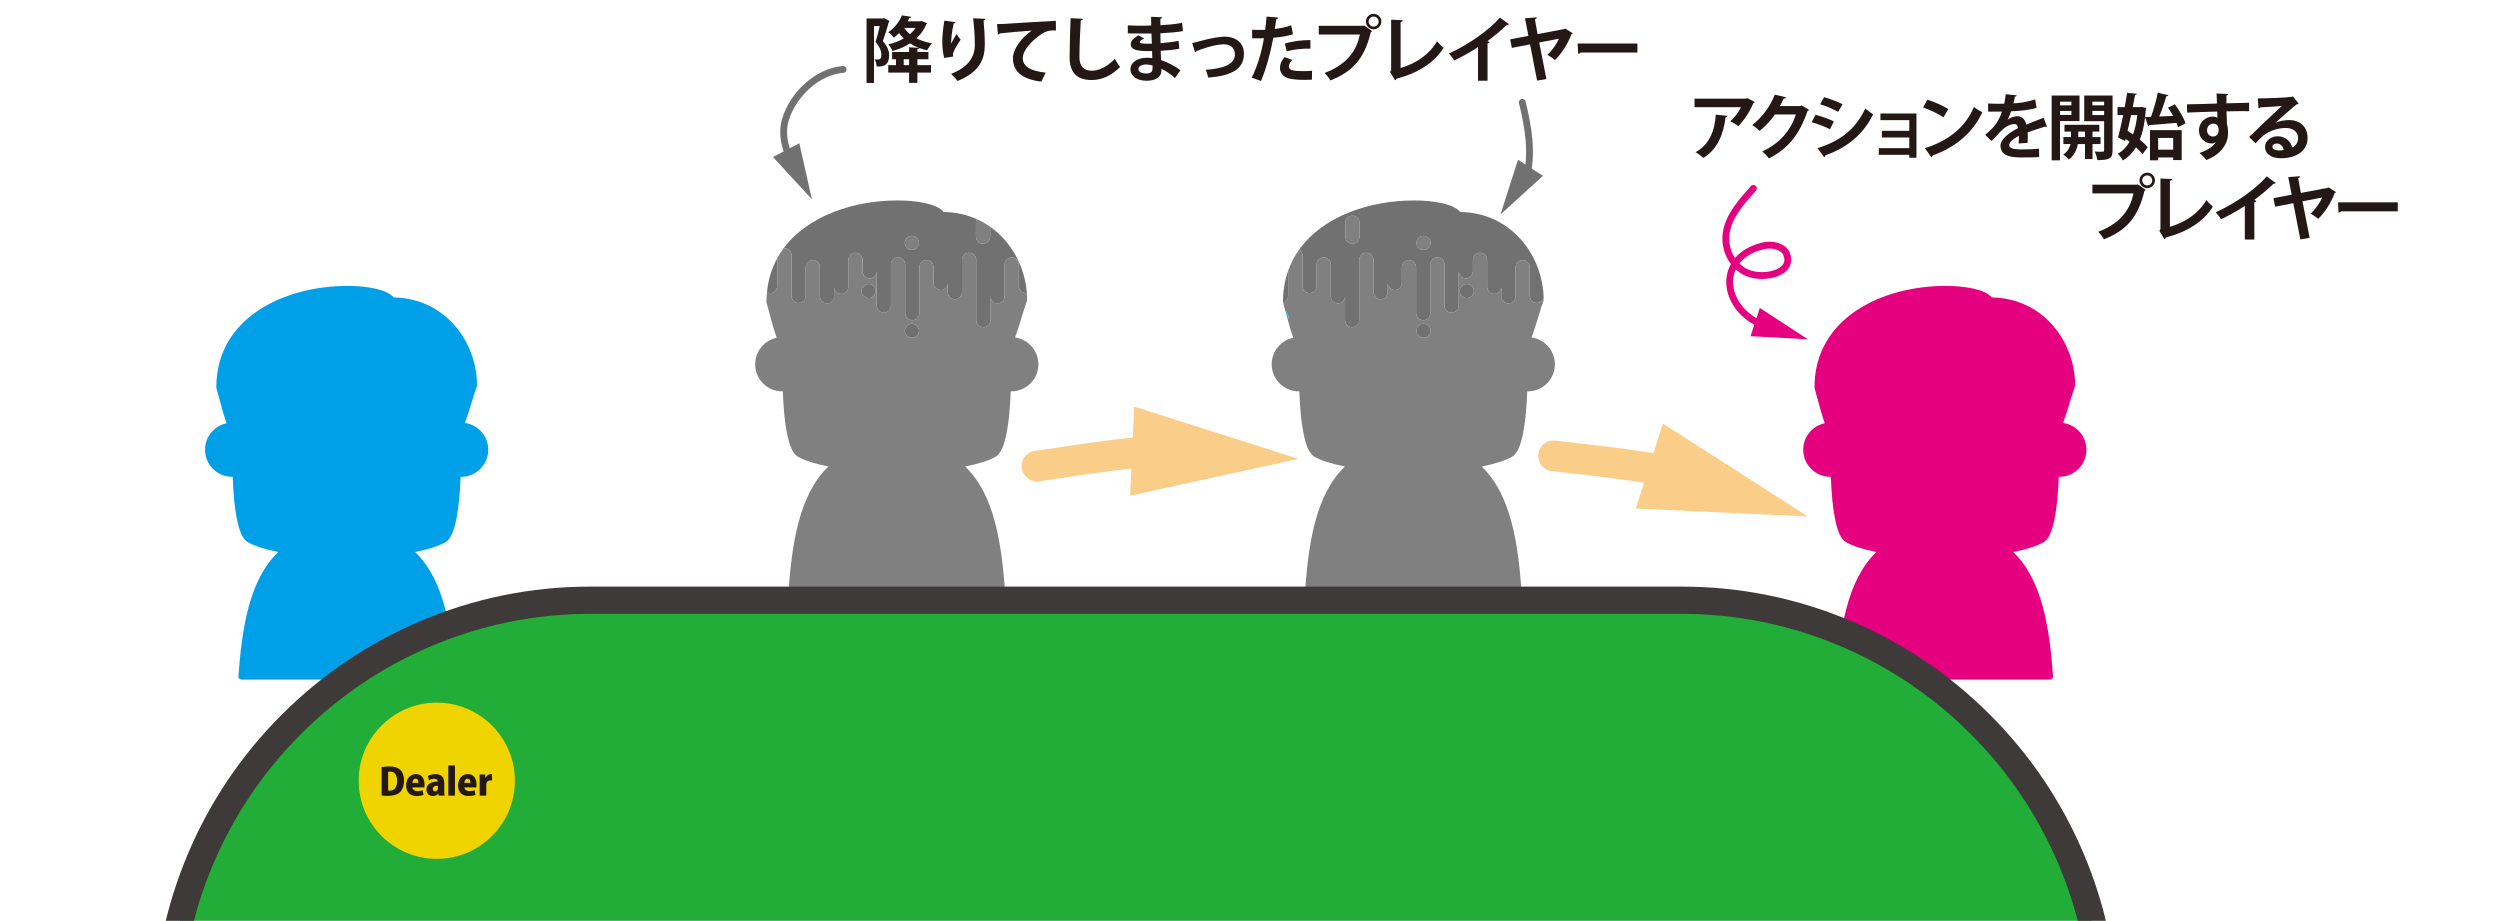<?xml version="1.0" encoding="UTF-8"?>
<svg xmlns="http://www.w3.org/2000/svg" width="733.043" height="270" version="1.1" xmlns:xlink="http://www.w3.org/1999/xlink" viewBox="0 0 733.043 270">
  <defs>
    <style>
      .cls-1 {
        fill: #37acd8;
      }

      .cls-2 {
        fill: gray;
      }

      .cls-3, .cls-4, .cls-5, .cls-6 {
        fill: none;
      }

      .cls-4 {
        stroke: #facd89;
        stroke-width: 9px;
      }

      .cls-4, .cls-5, .cls-6 {
        stroke-linecap: round;
        stroke-miterlimit: 10;
      }

      .cls-7 {
        fill: #e0ca82;
      }

      .cls-8 {
        fill: #727171;
      }

      .cls-9 {
        fill: #231815;
      }

      .cls-10 {
        fill: #3e3a39;
      }

      .cls-11 {
        fill: #00a0e9;
      }

      .cls-12 {
        fill: #e4007f;
      }

      .cls-13 {
        fill: #22ac38;
      }

      .cls-5 {
        stroke: #727171;
      }

      .cls-5, .cls-6 {
        stroke-width: 2px;
      }

      .cls-14 {
        fill: #9fa0a0;
      }

      .cls-6 {
        stroke: #e4007f;
      }

      .cls-15 {
        fill: #facd89;
      }

      .cls-16 {
        fill: #f0d400;
      }

      .cls-17 {
        clip-path: url(#clippath);
      }
    </style>
    <symbol id="_ボタン" data-name="ボタン" viewBox="0 0 200 200">
      <g>
        <circle class="cls-16" cx="100" cy="100" r="100"/>
        <g>
          <path class="cls-9" d="M29.34,82.479c2.544-.432,6.049-.769,9.745-.769,6.145,0,10.177,1.2,13.297,3.648,3.601,2.929,5.665,7.633,5.665,14.449,0,7.921-2.736,12.769-5.809,15.41-3.312,2.832-8.352,4.176-14.785,4.176-3.6,0-6.336-.288-8.113-.528v-36.387ZM37.741,112.577c.528.096,1.344.096,2.016.096,5.52.048,9.457-3.648,9.457-12.816,0-7.729-3.553-11.569-8.881-11.569-1.2,0-2.016.096-2.592.24v24.05Z"/>
          <path class="cls-9" d="M82.967,118.05c-2.497,1.008-5.713,1.488-8.929,1.488-8.497,0-13.297-5.089-13.297-13.537,0-7.729,4.512-14.498,12.577-14.498,6.433,0,10.993,4.32,10.993,13.489,0,1.296-.048,2.641-.24,3.553h-15.266c.192,3.216,3.072,4.704,6.577,4.704,2.448,0,4.561-.432,6.48-1.056l1.105,5.856ZM76.582,102.736c0-2.4-.768-5.425-3.696-5.425-2.88,0-3.984,3.169-4.128,5.425h7.825Z"/>
          <path class="cls-9" d="M109.597,112.673c0,2.4.096,4.753.432,6.385h-7.584l-.48-2.592h-.144c-1.632,2.16-4.176,3.12-6.96,3.12-4.896,0-8.113-3.744-8.113-8.305,0-7.153,6.384-10.226,14.353-10.273,0-2.063-.912-3.552-4.32-3.552-2.544,0-4.944.768-6.672,1.824l-1.536-5.473c1.728-.96,5.232-2.305,9.889-2.305,8.929,0,11.137,5.665,11.137,11.665v9.505ZM101.388,106.288c-3.504,0-6.48,1.009-6.48,4.129,0,2.208,1.344,3.168,2.832,3.168,1.729,0,3.648-1.248,3.648-3.792v-3.505Z"/>
          <path class="cls-9" d="M123.252,119.058h-8.449v-38.644h8.449v38.644Z"/>
          <path class="cls-9" d="M149.503,118.05c-2.497,1.008-5.713,1.488-8.929,1.488-8.497,0-13.297-5.089-13.297-13.537,0-7.729,4.512-14.498,12.576-14.498,6.434,0,10.993,4.32,10.993,13.489,0,1.296-.048,2.641-.239,3.553h-15.266c.191,3.216,3.072,4.704,6.576,4.704,2.448,0,4.561-.432,6.48-1.056l1.105,5.856ZM143.118,102.736c0-2.4-.769-5.425-3.696-5.425-2.881,0-3.984,3.169-4.129,5.425h7.825Z"/>
          <path class="cls-9" d="M170.66,99.76c-.576-.144-1.2-.191-2.065-.191-2.16,0-4.176,1.008-4.896,3.408-.24.624-.336,1.584-.336,2.544v13.537h-8.448v-18.29c0-3.552-.097-6.288-.192-8.736h7.249l.336,4.513h.192c1.344-3.553,4.176-5.041,6.385-5.041.815,0,1.248.048,1.775.145v8.112Z"/>
        </g>
      </g>
    </symbol>
    <clipPath id="clippath">
      <rect class="cls-3" x="33.55" y="166.911" width="598.507" height="133.089"/>
    </clipPath>
  </defs>
  <!-- Generator: Adobe Illustrator 28.6.0, SVG Export Plug-In . SVG Version: 1.2.0 Build 709)  -->
  <g>
    <g id="_x2192_">
      <g>
        <path class="cls-4" d="M304.08,136.667c9.631-1.402,20.428-3.151,29.842-3.995,2.064-.185,4.423-.279,6.976-.302"/>
        <polygon class="cls-15" points="331.373 145.35 380.71 134.547 332.583 119.231 331.373 145.35"/>
      </g>
      <g>
        <path class="cls-4" d="M455.529,133.664c9.666,1.139,20.548,2.242,29.86,3.864,2.042.355,4.344.876,6.817,1.514"/>
        <polygon class="cls-15" points="479.646 149.115 530.097 151.449 487.574 124.199 479.646 149.115"/>
      </g>
    </g>
    <g id="_プレイヤー" data-name="プレイヤー">
      <path class="cls-11" d="M136.325,124.015c.801-2.184,1.437-4.285,2.007-6.162.504-1.67.978-3.248,1.468-4.526.04-.104.061-.217.061-.331,0-12.545-9.136-25.518-24.45-25.787-2.074-2.478-8.227-3.377-13.507-3.377-18.532,0-38.474,9.308-38.474,29.742,0,.089.011.177.039.267.27.916.538,1.928.825,3.007.584,2.196,1.245,4.677,2.143,7.252-3.6.755-6.314,3.955-6.314,7.775,0,4.379,3.565,7.94,7.944,7.94.056,0,.11-.005.163-.007.347,9.349,1.509,17.474,4.378,19.135,2.006,1.157,5.112,2.142,8.985,2.911-8.64,8.288-10.656,22.651-11.682,36.416-.02.259.07.516.248.709.178.189.427.301.688.301h61.595c.263,0,.511-.112.69-.301.178-.193.268-.45.25-.709-1.026-13.765-3.044-28.128-11.683-36.416,3.871-.769,6.978-1.753,8.983-2.911,2.874-1.665,4.024-9.915,4.375-19.135.055.002.108.007.162.007,4.381,0,7.946-3.561,7.946-7.94,0-4.004-2.982-7.317-6.841-7.861Z"/>
      <path class="cls-12" d="M604.933,124.015c.801-2.184,1.438-4.285,2.007-6.162.504-1.67.978-3.248,1.468-4.526.039-.104.061-.217.061-.331,0-12.545-9.135-25.518-24.449-25.787-2.074-2.478-8.229-3.377-13.508-3.377-18.531,0-38.473,9.308-38.473,29.742,0,.089.01.177.038.267.271.916.538,1.928.825,3.007.584,2.196,1.246,4.677,2.143,7.252-3.601.755-6.315,3.955-6.315,7.775,0,4.379,3.565,7.94,7.944,7.94.057,0,.11-.005.163-.007.348,9.349,1.51,17.474,4.379,19.135,2.006,1.157,5.111,2.142,8.984,2.911-8.641,8.288-10.656,22.651-11.682,36.416-.02.259.07.516.248.709.178.189.427.301.688.301h61.596c.263,0,.51-.112.69-.301.177-.193.269-.45.249-.709-1.025-13.765-3.043-28.128-11.682-36.416,3.87-.769,6.978-1.753,8.983-2.911,2.874-1.665,4.024-9.915,4.374-19.135.055.002.108.007.162.007,4.381,0,7.945-3.561,7.945-7.94,0-4.004-2.983-7.317-6.84-7.861Z"/>
      <path class="cls-3" d="M228.526,73.376c-.378.376-.61.897-.61,1.472v.842c.558-1.014,1.178-1.983,1.861-2.902-.485.052-.924.26-1.251.588Z"/>
      <path class="cls-3" d="M290.332,65.322c0-1.151-.931-2.083-2.082-2.083-.769,0-1.433.421-1.794,1.041,1.38.621,2.675,1.36,3.876,2.206v-1.164Z"/>
      <path class="cls-3" d="M379.803,72.765c-1.15,0-2.082.932-2.082,2.082v4.506c.805-2.27,1.91-4.342,3.26-6.222-.336-.23-.741-.366-1.178-.366Z"/>
      <path class="cls-2" d="M267.387,69.164c-1.14,0-2.067.918-2.081,2.055.014,1.138.941,2.056,2.081,2.056s2.069-.918,2.083-2.056c-.014-1.137-.941-2.055-2.083-2.055Z"/>
      <path class="cls-2" d="M286.166,69.397c0,1.175.975,2.124,2.16,2.081,1.128-.041,2.006-1.002,2.006-2.131v-2.861c-1.201-.846-2.496-1.585-3.876-2.206-.179.308-.289.661-.289,1.042v4.075Z"/>
      <path class="cls-2" d="M298.736,83.866l-.002-6.304c0-1.15-.932-2.083-2.083-2.083-.576,0-1.096.233-1.473.61-.377.377-.611.897-.611,1.473v9.328c0,1.15-.932,2.084-2.082,2.084s-2.083-.933-2.083-2.084v6.969c0,1.151-.933,2.083-2.084,2.083s-2.084-.932-2.084-2.083v-17.663c0-1.15-.931-2.082-2.082-2.082-.575,0-1.095.233-1.473.609-.377.377-.61.898-.61,1.473v9.465c0,1.151-.933,2.083-2.083,2.083s-2.084-.932-2.084-2.083v-2.704c0,1.15-.931,2.083-2.082,2.083s-2.083-.933-2.083-2.083v-4.61c0-1.15-.933-2.082-2.084-2.082-.576,0-1.096.233-1.473.609-.377.377-.611.898-.611,1.473v13.469c0,1.151-.932,2.083-2.082,2.083s-2.084-.932-2.084-2.083v-14.255c0-1.151-.932-2.083-2.083-2.083-.575,0-1.095.233-1.472.61-.376.375-.609.895-.61,1.469v12.049c0,1.151-.933,2.083-2.083,2.083s-2.083-.932-2.083-2.083v-10.062c0,1.15-.932,2.083-2.084,2.083s-2.082-.933-2.082-2.083v-3.347c0-1.15-.933-2.083-2.084-2.083-.575,0-1.096.234-1.473.61-.377.377-.61.898-.61,1.473v7.904c0,1.151-.933,2.083-2.083,2.083s-2.083-.932-2.083-2.083v2.79c0,1.151-.933,2.083-2.083,2.083s-2.084-.932-2.084-2.083v-8.542c0-1.15-.932-2.083-2.083-2.083-.576,0-1.096.234-1.473.61-.376.377-.609.898-.609,1.473v8.404c0,1.15-.934,2.083-2.084,2.083s-2.082-.933-2.082-2.083v-11.905c0-1.15-.932-2.082-2.085-2.082-.076,0-.147.014-.221.022-.683.919-1.303,1.888-1.861,2.902v8.177c0,1.15-.933,2.082-2.083,2.082-.341,0-.658-.09-.942-.235-.086.912-.144,1.839-.144,2.8,0,.089.011.177.039.267.271.916.538,1.928.825,3.007.584,2.196,1.245,4.677,2.143,7.252-3.6.755-6.314,3.955-6.314,7.776,0,4.379,3.564,7.94,7.944,7.94.056,0,.11-.005.164-.008.347,9.349,1.509,17.475,4.378,19.135,2.006,1.157,5.112,2.142,8.985,2.911-8.64,8.288-10.656,22.651-11.683,36.416-.02.258.071.516.249.709.178.189.427.301.688.301h61.595c.263,0,.51-.112.69-.301.178-.193.268-.451.25-.709-1.026-13.765-3.044-28.128-11.682-36.416,3.871-.768,6.977-1.753,8.983-2.911,2.875-1.665,4.024-9.915,4.375-19.135.055.003.108.008.162.008,4.381,0,7.946-3.561,7.946-7.94,0-4.004-2.982-7.317-6.84-7.861.801-2.184,1.438-4.285,2.007-6.162.503-1.67.978-3.249,1.468-4.526.04-.104.06-.217.06-.331,0-.671-.031-1.343-.083-2.014-.091.012-.18.028-.274.028-1.151,0-2.084-.932-2.084-2.083ZM254.7,87.408c-1.14,0-2.067-.918-2.081-2.056.014-1.138.941-2.056,2.081-2.056s2.069.918,2.083,2.056c-.014,1.138-.941,2.056-2.083,2.056ZM267.387,99.047c-1.14,0-2.067-.918-2.081-2.055.014-1.138.941-2.056,2.081-2.056s2.069.918,2.083,2.056c-.014,1.138-.941,2.055-2.083,2.055Z"/>
      <path class="cls-2" d="M450.625,88.836c-1.15,0-2.083-.933-2.083-2.083v-8.404c0-.575-.233-1.096-.609-1.473-.377-.376-.898-.61-1.473-.61-1.151,0-2.084.933-2.084,2.083v8.542c0,1.151-.932,2.083-2.083,2.083s-2.083-.932-2.083-2.083v-2.79c0,1.151-.932,2.083-2.083,2.083s-2.083-.932-2.083-2.083v-7.904c0-.575-.233-1.096-.61-1.473-.377-.376-.898-.61-1.474-.61-1.149,0-2.083.932-2.083,2.083v3.347c0,1.15-.931,2.083-2.082,2.083s-2.084-.933-2.084-2.083v10.062c0,1.151-.932,2.083-2.083,2.083s-2.084-.932-2.084-2.083v-12.049c0-.574-.233-1.093-.609-1.469-.377-.377-.897-.61-1.472-.61-1.152,0-2.084.932-2.084,2.083v14.255c0,1.151-.933,2.083-2.083,2.083s-2.082-.932-2.082-2.083v-13.469c0-.575-.234-1.096-.612-1.473-.376-.377-.896-.609-1.472-.609-1.15,0-2.084.933-2.084,2.082v4.61c0,1.15-.932,2.083-2.084,2.083s-2.081-.933-2.081-2.083v2.704c0,1.151-.933,2.083-2.084,2.083s-2.084-.932-2.084-2.083v-9.465c0-.575-.232-1.096-.609-1.473-.378-.377-.898-.609-1.473-.609-1.151,0-2.084.932-2.084,2.082v17.663c0,1.151-.932,2.083-2.082,2.083s-2.084-.932-2.084-2.083v-6.969c0,1.15-.933,2.084-2.083,2.084s-2.082-.933-2.082-2.084v-9.328c0-.576-.234-1.096-.612-1.473-.376-.377-.896-.61-1.472-.61-1.15,0-2.083.933-2.083,2.083l-.002,6.304c0,1.15-.933,2.083-2.084,2.083s-2.083-.932-2.083-2.083v-9.018c0-.575-.233-1.096-.61-1.473-.09-.09-.19-.171-.296-.243-1.351,1.881-2.455,3.952-3.26,6.222v7.398c0,.944-.632,1.732-1.493,1.987.003.014.001.027.006.041.218.734.435,1.543.66,2.385.533.371.885.983.894,1.68-.004.312-.082.604-.209.869.46,1.681.98,3.476,1.623,5.325-3.601.755-6.314,3.955-6.314,7.776,0,4.379,3.564,7.94,7.943,7.94.057,0,.111-.005.164-.008.348,9.349,1.509,17.475,4.379,19.135,2.006,1.157,5.111,2.142,8.984,2.911-8.641,8.288-10.656,22.651-11.683,36.416-.019.258.071.516.249.709.178.189.427.301.688.301h61.596c.262,0,.51-.112.69-.301.177-.193.269-.451.249-.709-1.025-13.765-3.044-28.128-11.682-36.416,3.87-.768,6.978-1.753,8.983-2.911,2.874-1.665,4.023-9.915,4.374-19.135.055.003.108.008.162.008,4.381,0,7.945-3.561,7.945-7.94,0-4.004-2.982-7.317-6.84-7.861.801-2.184,1.438-4.285,2.007-6.162.503-1.67.978-3.249,1.468-4.526.039-.104.061-.217.061-.331,0-.198-.009-.397-.013-.595-.255.862-1.043,1.496-1.988,1.496ZM417.402,99.047c-1.142,0-2.068-.918-2.082-2.055.014-1.138.94-2.056,2.082-2.056s2.068.918,2.082,2.056c-.014,1.138-.941,2.055-2.082,2.055ZM430.088,87.408c-1.142,0-2.067-.918-2.081-2.056.013-1.138.939-2.056,2.081-2.056s2.069.918,2.083,2.056c-.014,1.138-.942,2.056-2.083,2.056Z"/>
      <path class="cls-2" d="M396.54,63.239c-1.15,0-2.082.933-2.082,2.083v4.025c0,1.129.877,2.09,2.006,2.131,1.185.042,2.159-.906,2.159-2.081v-4.075c0-1.151-.933-2.083-2.083-2.083Z"/>
      <path class="cls-2" d="M417.402,69.164c-1.142,0-2.068.918-2.082,2.055.014,1.138.94,2.056,2.082,2.056s2.068-.918,2.082-2.056c-.014-1.137-.941-2.055-2.082-2.055Z"/>
      <path class="cls-1" d="M376.894,91.166c.056.209.109.407.166.621.165.62.339,1.267.519,1.927.127-.265.205-.557.209-.869-.009-.697-.362-1.308-.894-1.68Z"/>
      <path class="cls-8" d="M417.402,94.936c-1.142,0-2.068.918-2.082,2.056.014,1.138.94,2.055,2.082,2.055s2.068-.918,2.082-2.055c-.014-1.138-.941-2.056-2.082-2.056Z"/>
      <path class="cls-8" d="M430.088,83.296c-1.142,0-2.067.918-2.081,2.056.013,1.138.939,2.056,2.081,2.056s2.069-.918,2.083-2.056c-.014-1.138-.942-2.056-2.083-2.056Z"/>
      <path class="cls-8" d="M377.721,86.753v-7.398c-.979,2.761-1.525,5.808-1.525,9.16,0,.076.013.15.031.226.861-.256,1.493-1.044,1.493-1.987Z"/>
      <path class="cls-8" d="M428.177,62.149c-2.074-2.478-8.229-3.377-13.508-3.377-12.992,0-26.668,4.583-33.688,14.36.106.072.205.153.296.243.377.377.61.898.61,1.473v9.018c0,1.15.932,2.083,2.083,2.083s2.084-.932,2.084-2.083l.002-6.304c0-1.15.932-2.083,2.083-2.083.576,0,1.096.233,1.472.61.378.377.612.897.612,1.473v9.328c0,1.15.931,2.084,2.082,2.084s2.083-.933,2.083-2.084v6.969c0,1.151.933,2.083,2.084,2.083s2.082-.932,2.082-2.083v-17.663c0-1.15.932-2.082,2.084-2.082.575,0,1.095.233,1.473.609.377.377.609.898.609,1.473v9.465c0,1.151.932,2.083,2.084,2.083s2.084-.932,2.084-2.083v-2.704c0,1.15.931,2.083,2.081,2.083s2.084-.933,2.084-2.083v-4.61c0-1.15.933-2.082,2.084-2.082.576,0,1.096.233,1.472.609.378.377.612.898.612,1.473v13.469c0,1.151.931,2.083,2.082,2.083s2.083-.932,2.083-2.083v-14.255c0-1.151.932-2.083,2.084-2.083.575,0,1.095.233,1.472.61.376.375.609.895.609,1.469v12.049c0,1.151.933,2.083,2.084,2.083s2.083-.932,2.083-2.083v-10.062c0,1.15.932,2.083,2.084,2.083s2.082-.933,2.082-2.083v-3.347c0-1.15.933-2.083,2.083-2.083.576,0,1.097.234,1.474.61.377.377.61.898.61,1.473v7.904c0,1.151.933,2.083,2.083,2.083s2.083-.932,2.083-2.083v2.79c0,1.151.932,2.083,2.083,2.083s2.083-.932,2.083-2.083v-8.542c0-1.15.932-2.083,2.084-2.083.575,0,1.096.234,1.473.61.376.377.609.898.609,1.473v8.404c0,1.15.932,2.083,2.083,2.083.945,0,1.734-.633,1.988-1.496-.283-12.357-9.364-24.926-24.436-25.191ZM398.623,69.397c0,1.175-.974,2.124-2.159,2.081-1.128-.041-2.006-1.002-2.006-2.131v-4.025c0-1.151.932-2.083,2.082-2.083s2.083.933,2.083,2.083v4.075ZM417.402,73.275c-1.142,0-2.068-.918-2.082-2.056.014-1.137.94-2.055,2.082-2.055s2.068.918,2.082,2.055c-.014,1.138-.941,2.056-2.082,2.056Z"/>
      <path class="cls-8" d="M267.387,94.936c-1.14,0-2.067.918-2.081,2.056.014,1.138.941,2.055,2.081,2.055s2.069-.918,2.083-2.055c-.014-1.138-.941-2.056-2.083-2.056Z"/>
      <path class="cls-8" d="M254.7,83.296c-1.14,0-2.067.918-2.081,2.056.014,1.138.941,2.056,2.081,2.056s2.069-.918,2.083-2.056c-.014-1.138-.941-2.056-2.083-2.056Z"/>
      <path class="cls-8" d="M290.332,66.486v2.861c0,1.129-.877,2.09-2.006,2.131-1.185.042-2.16-.906-2.16-2.081v-4.075c0-.382.11-.735.289-1.042-2.878-1.296-6.13-2.067-9.729-2.13-2.073-2.478-8.227-3.377-13.506-3.377-12.841,0-26.352,4.473-33.444,14.016.074-.008.145-.022.221-.022,1.152,0,2.085.932,2.085,2.082v11.905c0,1.15.931,2.083,2.082,2.083s2.084-.933,2.084-2.083v-8.404c0-.575.233-1.096.609-1.473.377-.376.897-.61,1.473-.61,1.151,0,2.083.933,2.083,2.083v8.542c0,1.151.933,2.083,2.084,2.083s2.083-.932,2.083-2.083v-2.79c0,1.151.933,2.083,2.083,2.083s2.083-.932,2.083-2.083v-7.904c0-.575.233-1.096.61-1.473.377-.376.898-.61,1.473-.61,1.15,0,2.084.932,2.084,2.083v3.347c0,1.15.931,2.083,2.082,2.083s2.084-.933,2.084-2.083v10.062c0,1.151.932,2.083,2.083,2.083s2.083-.932,2.083-2.083v-12.049c0-.574.234-1.093.61-1.469.377-.377.897-.61,1.472-.61,1.15,0,2.083.932,2.083,2.083v14.255c0,1.151.934,2.083,2.084,2.083s2.082-.932,2.082-2.083v-13.469c0-.575.234-1.096.611-1.473.377-.377.897-.609,1.473-.609,1.15,0,2.084.933,2.084,2.082v4.61c0,1.15.932,2.083,2.083,2.083s2.082-.933,2.082-2.083v2.704c0,1.151.933,2.083,2.084,2.083s2.083-.932,2.083-2.083v-9.465c0-.575.233-1.096.61-1.473.378-.377.898-.609,1.473-.609,1.15,0,2.082.932,2.082,2.082v17.663c0,1.151.934,2.083,2.084,2.083s2.084-.932,2.084-2.083v-6.969c0,1.15.932,2.084,2.083,2.084s2.082-.933,2.082-2.084v-9.328c0-.576.234-1.096.611-1.473.377-.377.897-.61,1.473-.61,1.15,0,2.083.933,2.083,2.083l.002,6.304c0,1.15.932,2.083,2.084,2.083.094,0,.183-.016.274-.028-.58-7.518-4.377-14.935-10.762-19.435ZM267.387,73.275c-1.14,0-2.067-.918-2.081-2.056.014-1.137.941-2.055,2.081-2.055s2.069.918,2.083,2.055c-.014,1.138-.941,2.056-2.083,2.056Z"/>
      <path class="cls-8" d="M227.916,83.867v-8.177c-1.615,2.937-2.671,6.275-3.025,10.024.284.145.601.235.942.235,1.149,0,2.083-.932,2.083-2.082Z"/>
      <g>
        <path class="cls-9" d="M259.232,5.323l1.575.798c-.021.126-.105.252-.189.315-.441,1.68-1.134,3.926-1.743,5.606,1.344,1.596,1.827,2.876,1.827,4.136,0,3.149-1.869,3.401-3.674,3.317,0-.609-.231-1.533-.525-2.079.378.021.714.021.966.021.693,0,.966-.42.966-1.491-.021-.945-.462-2.205-1.701-3.632.441-1.344.882-3.212,1.218-4.661h-1.68v16.671h-2.184V5.407h4.766l.378-.084ZM270.297,6.163l1.554.672c-.042.147-.147.231-.252.294-.651,1.596-1.659,2.96-2.876,4.094,1.323.693,2.876,1.197,4.577,1.491-.504.483-1.134,1.407-1.47,2.037-.798-.189-1.575-.399-2.289-.672-.042.168-.189.294-.546.336v.84h3.233v2.121h-3.233v1.722h3.989v2.184h-3.989v3.023h-2.436v-3.023h-6.11v-2.184h2.268v-1.722h-1.134v-2.121h4.976v-1.386l2.855.168c-.924-.378-1.806-.819-2.604-1.323-1.512.987-3.233,1.722-5.081,2.247-.252-.567-.798-1.47-1.239-1.953,1.596-.357,3.149-.945,4.514-1.743-.504-.483-.966-1.008-1.386-1.554-.462.462-.966.924-1.533,1.344-.357-.504-1.113-1.281-1.638-1.596,2.037-1.407,3.338-3.275,4.01-4.955l2.708.42c-.063.21-.21.315-.504.336-.147.315-.315.651-.504.987h3.737l.399-.084ZM266.56,19.097v-1.722h-1.575v1.722h1.575ZM265.111,8.2c.462.651,1.029,1.26,1.701,1.806.651-.546,1.197-1.155,1.659-1.806h-3.359Z"/>
        <path class="cls-9" d="M276.854,16.997c-.399-1.47-.546-3.317-.567-4.556,0-1.554.168-3.842.609-6.383l3.275.441c-.063.252-.315.336-.525.378-.462,1.722-.819,4.745-.735,5.942.399-.924,1.092-2.1,1.575-2.855.273.483.882,1.344,1.197,1.68-1.344,1.995-2.268,3.548-2.268,4.43,0,.147.021.315.063.504l-2.625.42ZM288.927,5.512c-.021.252-.189.399-.525.504.168,1.659.357,4.451.357,7.118-.021,4.052-1.323,7.874-8,10.624-.357-.546-1.344-1.596-1.89-2.1,5.753-2.226,6.971-5.627,6.971-8.482,0-2.918-.273-5.858-.504-7.811l3.59.147Z"/>
        <path class="cls-9" d="M292.344,7.066c.651,0,1.617-.021,2.205-.063,2.415-.168,11.485-.735,15.033-.903l.042,2.834c-1.869-.063-2.897.105-4.556,1.281-2.31,1.533-5.165,4.43-5.165,6.824s2.121,3.779,6.719,4.262l-1.302,2.625c-5.963-.714-8.314-3.233-8.314-6.866,0-2.562,2.352-5.879,5.501-8.083-2.415.147-7.454.609-9.385.819-.042.168-.315.315-.504.357l-.273-3.086Z"/>
        <path class="cls-9" d="M317.537,5.512c-.042.252-.231.42-.63.483-.189,2.792-.399,7.706-.399,10.792,0,2.688,1.365,3.947,3.611,3.947,2.079,0,4.388-1.071,6.782-3.464.315.588,1.134,1.932,1.533,2.373-2.625,2.604-5.396,3.821-8.335,3.821-4.661,0-6.467-2.541-6.467-6.677,0-2.813.147-8.902.294-11.443l3.611.168Z"/>
        <path class="cls-9" d="M330.696,7.444c1.281.084,3.296.084,4.872.084.672,0,1.364-.021,1.994-.042-.021-.903-.042-1.932-.042-2.562l3.275.147c-.021.231-.21.378-.546.441v1.89c2.163-.126,4.347-.294,6.362-.714l.252,2.436c-1.974.336-4.073.504-6.614.63,0,.987.021,1.953.042,2.918,1.89-.147,3.969-.42,5.291-.714l.21,2.331c-1.386.294-3.485.504-5.459.609.021,1.029.084,1.974.126,2.729,1.911.63,3.863,1.638,5.669,2.96l-1.596,2.289c-1.302-1.176-2.666-2.058-3.989-2.708v.609c-.042,1.722-1.448,2.897-4.388,2.897-2.793,0-4.683-1.365-4.683-3.359,0-2.121,2.247-3.38,4.787-3.38.525,0,1.071.021,1.617.126,0-.63-.042-1.344-.063-2.1-.566.021-1.154.021-1.638.021-2.855-.042-4.64-.462-4.619-2.016,0-.882.651-1.68,2.184-2.604l1.785.924c-.756.336-1.281.714-1.281,1.029,0,.336.273.504,2.373.504.356,0,.734,0,1.134-.021l-.126-2.981c-.651.021-1.386.021-2.058.021-1.449,0-3.57-.042-4.872-.042v-2.352ZM337.94,19.202c-.63-.168-1.302-.294-1.868-.294-1.302,0-2.289.546-2.289,1.365,0,.84,1.029,1.281,2.394,1.281,1.239,0,1.785-.525,1.785-1.533l-.021-.819Z"/>
        <path class="cls-9" d="M349.565,12.609c.504-.084,1.196-.231,2.1-.504,3.485-.987,6.319-1.365,7.433-1.365,2.918,0,5.647,1.512,5.647,5.06,0,4.808-4.325,6.488-10.456,6.95-.146-.567-.504-1.806-.756-2.289,5.081-.315,8.566-1.596,8.566-4.472,0-2.1-1.47-3.002-3.275-3.002h-.126c-1.68.042-3.989.588-6.487,1.47-.42.147-.924.357-1.323.483-.084.189-.272.357-.462.42l-.86-2.75Z"/>
        <path class="cls-9" d="M379.111,10.047c-1.596.525-3.695.861-5.752,1.029-.819,4.409-2.121,9.175-3.611,12.661l-2.73-.966c1.659-3.317,2.877-7.307,3.591-11.548-.336.021-1.827.021-2.226.021-.441,0-.861,0-1.218-.021l-.042-2.499c.672.042,1.764.042,2.771.042.336,0,.714-.021,1.07-.021.168-1.218.315-2.667.42-3.884l3.423.294c-.021.252-.272.441-.588.504-.104.756-.272,1.89-.42,2.834,1.659-.21,3.38-.525,4.808-1.071l.504,2.625ZM384.675,23.359c-.65.042-1.386.063-2.142.063-1.616,0-3.317-.105-4.451-.378-1.868-.441-2.792-1.722-2.771-3.191.021-1.008.462-2.121,1.344-3.107l2.247.819c-.651.693-.967,1.323-.967,1.848,0,1.155,1.071,1.449,4.283,1.449.84,0,1.723-.042,2.499-.105l-.042,2.604ZM376.739,12.777c2.1-.672,5.039-1.05,7.495-1.029v2.52c-2.268-.063-4.828.189-6.928.777l-.567-2.268Z"/>
        <path class="cls-9" d="M386.686,7.57h13.122l.189-.105,2.33,1.659c-.104.105-.209.21-.377.294-1.869,7.853-5.438,11.653-11.863,14.172-.378-.672-1.154-1.659-1.68-2.205,5.689-2.121,9.238-5.774,10.33-11.254h-12.052v-2.562ZM402.769,4.063c1.26,0,2.268,1.008,2.268,2.268,0,1.239-1.008,2.268-2.268,2.268-1.238,0-2.268-1.029-2.268-2.268,0-1.302,1.07-2.268,2.268-2.268ZM404.239,6.331c0-.819-.651-1.47-1.47-1.47-.798,0-1.47.651-1.47,1.47s.672,1.47,1.47,1.47c.861,0,1.47-.693,1.47-1.47Z"/>
        <path class="cls-9" d="M410.68,19.937c4.556-1.323,8.462-3.989,10.687-7.853.463.63,1.407,1.47,1.911,1.932-2.688,4.388-7.643,7.475-13.773,9.049-.063.189-.231.42-.44.504l-1.471-2.436.315-.525V5.764l3.423.168c-.021.252-.211.462-.651.525v13.479Z"/>
        <path class="cls-9" d="M442.453,7.087c-.125.168-.336.252-.672.231-1.637,1.596-3.674,3.296-5.668,4.766.23.063.461.168.672.231-.063.189-.252.357-.609.399v10.96h-2.793v-9.868c-1.868,1.26-4.66,2.813-6.971,3.926-.336-.588-1.049-1.554-1.596-2.037,5.48-2.436,11.779-6.803,14.992-10.54l2.645,1.932Z"/>
        <path class="cls-9" d="M461.154,9.753c-.063.126-.231.252-.399.294-1.028,2.771-2.855,5.69-4.829,7.559-.525-.504-1.574-1.176-2.226-1.533,1.532-1.365,2.835-3.401,3.401-4.724l-5.773,1.113,2.1,10.708-2.73.462-2.057-10.624-5.334,1.029-.504-2.499,5.354-1.029-1.008-5.144,3.464-.273c0,.294-.23.462-.545.588l.776,4.325,7.831-1.491.273-.147,2.205,1.386Z"/>
        <path class="cls-9" d="M462.589,12.756h17.531v2.646h-16.649c-.126.21-.42.357-.714.399l-.168-3.044Z"/>
      </g>
      <path class="cls-9" d="M514.544,29.898c-.062.147-.21.252-.42.315-.944,2.331-2.708,5.081-4.43,6.782-.546-.441-1.659-1.092-2.352-1.428,1.322-1.092,2.562-2.834,3.107-4.136h-13.585v-2.499h15.117l.294-.189,2.268,1.155ZM506.523,33.971c-.021.21-.23.378-.566.441-.525,4.598-2.268,9.343-6.488,11.884-.566-.462-1.574-1.281-2.288-1.68,3.989-2.142,5.627-6.299,5.921-11.002l3.422.357Z"/>
      <path class="cls-9" d="M530.452,32.187c-.084.168-.294.294-.462.399-2.373,6.866-5.648,11.002-11.317,13.857-.44-.588-1.218-1.491-1.974-2.016,5.249-2.457,8.314-6.152,9.89-10.855h-6.173c-1.05,1.596-2.751,3.443-4.473,4.808-.504-.504-1.448-1.281-2.162-1.722,2.729-2.079,5.312-5.396,6.593-8.902l3.338.777c-.084.252-.356.378-.692.378-.336.756-.756,1.491-1.113,2.184h5.984l.378-.189,2.184,1.281Z"/>
      <path class="cls-9" d="M532.34,33.656c1.868.483,3.989,1.26,5.375,1.953l-1.134,2.289c-1.365-.693-3.569-1.575-5.375-2.058l1.134-2.184ZM532.928,43.44c6.445-1.995,11.128-5.417,14.004-11.632.525.462,1.743,1.365,2.289,1.722-2.855,5.984-7.979,9.973-14.005,12.01.042.21-.062.441-.336.567l-1.952-2.667ZM534.86,28.491c1.868.546,3.968,1.323,5.417,2.079l-1.302,2.226c-1.47-.819-3.443-1.659-5.291-2.226l1.176-2.079Z"/>
      <path class="cls-9" d="M561.937,33.278v12.976h-2.1v-.861h-8.944v-1.953h8.944v-3.128h-8.041v-1.953h8.041v-3.128h-8.461v-1.953h10.561Z"/>
      <path class="cls-9" d="M565.121,29.226c2.1.651,4.619,1.764,6.152,2.771l-1.386,2.394c-1.512-1.008-3.989-2.163-6.005-2.876l1.238-2.289ZM564.407,43.44c7.076-2.184,11.947-6.299,14.383-12.073.776.63,1.68,1.134,2.456,1.554-2.604,5.732-7.621,10.204-14.571,12.661-.042.231-.168.462-.356.546l-1.911-2.688Z"/>
      <path class="cls-9" d="M600.211,37.163c-.063.021-.105.042-.168.042-.105,0-.21-.042-.294-.105-1.575.462-3.653,1.134-5.207,1.722.042.42.042.903.042,1.407s0,1.05-.042,1.659l-2.646.189c.062-.777.104-1.638.084-2.247-1.638.819-2.835,1.89-2.835,2.688,0,.924,1.155,1.302,3.527,1.302,1.848,0,3.885-.063,5.207-.231l.042,2.436c-1.092.126-2.897.147-5.27.147-4.053,0-6.068-.903-6.068-3.506,0-1.68,2.184-3.59,5.145-5.102-.063-.609-.378-1.176-1.008-1.176-1.386,0-2.855.714-4.577,2.667-.504.588-1.281,1.407-2.184,2.289l-1.869-1.806c.882-.756,1.911-1.659,2.562-2.436.924-1.071,1.953-2.918,2.352-4.388l-.798.021c-.462,0-2.729.021-3.254,0v-2.373c1.176.063,2.688.063,3.611.063l1.112-.021c.189-.861.315-1.701.441-2.771l3.212.315c-.042.21-.23.357-.524.399-.105.672-.273,1.302-.441,1.953,1.659-.042,4.137-.399,6.383-1.155l.42,2.478c-2.016.651-4.913.903-7.495,1.029-.378,1.113-.735,2.016-1.029,2.457h.021c.756-.588,1.848-1.029,2.876-1.029,1.218,0,2.289.861,2.604,2.457,1.617-.693,3.591-1.407,5.103-2.016l.966,2.646Z"/>
      <path class="cls-9" d="M609.744,35.504h-5.711v11.506h-2.457v-19.001h8.168v7.496ZM607.371,29.814h-3.338v1.071h3.338v-1.071ZM604.033,33.698h3.338v-1.176h-3.338v1.176ZM615.916,42.244h-2.352v4.388h-2.204v-4.388h-2.079c-.252,1.344-.986,3.38-2.688,4.535-.336-.441-1.112-1.134-1.596-1.47,1.281-.84,1.891-2.058,2.121-3.065h-2.1v-2.058h2.226v-1.596h-1.911v-1.995h10.226v1.995h-1.995v1.596h2.352v2.058ZM609.386,40.186h1.974v-1.596h-1.974v1.596ZM619.443,28.008v16.062c0,2.415-.902,2.876-4.472,2.876-.084-.693-.42-1.848-.756-2.499.546.021,1.134.042,1.596.042,1.05,0,1.155,0,1.155-.441v-8.503h-5.838v-7.538h8.314ZM616.966,29.814h-3.443v1.071h3.443v-1.071ZM613.523,33.74h3.443v-1.218h-3.443v1.218Z"/>
      <path class="cls-9" d="M637.695,30.57c1.28,1.722,2.645,3.989,3.128,5.585l-2.184,1.155c-.104-.378-.252-.819-.44-1.281-2.982.273-5.942.504-7.958.651-.042.21-.21.294-.378.315l-.882-2.667c-.294,2.583-.798,4.766-1.554,6.614.945.777,1.785,1.554,2.31,2.226l-1.512,2.037c-.462-.609-1.134-1.302-1.911-2.016-.986,1.638-2.268,2.897-3.842,3.884-.336-.63-.986-1.533-1.512-1.995,1.406-.756,2.562-1.932,3.465-3.485-.379-.315-.777-.588-1.155-.882l-.168.672-2.058-1.071c.482-1.743,1.008-4.115,1.512-6.572h-1.658v-2.331h2.1c.272-1.47.524-2.897.734-4.199l2.855.294c-.021.189-.189.315-.546.336-.21,1.092-.44,2.31-.692,3.569h2.204l.42-.063,1.344.315-.126.42c-.042.777-.126,1.512-.21,2.226l1.722-.042c.777-2.058,1.574-4.913,1.994-7.076l3.107.714c-.062.189-.293.315-.608.336-.504,1.785-1.28,4.073-2.079,5.921,1.303-.042,2.688-.105,4.074-.168-.463-.84-.987-1.68-1.491-2.415l1.995-1.008ZM624.866,33.74c-.336,1.575-.692,3.17-1.028,4.64.504.315,1.049.672,1.596,1.05.588-1.617,1.008-3.527,1.26-5.69h-1.827ZM630.409,47.01v-8.86h9.302v8.776h-2.499v-.756h-4.409v.84h-2.394ZM637.211,40.438h-4.409v3.443h4.409v-3.443Z"/>
      <path class="cls-9" d="M641.246,30.591c1.322-.042,3.17-.063,4.808-.105.987-.042,2.478-.084,3.989-.126,0-.315-.042-2.016-.126-2.96l3.464.168c-.021.168-.23.399-.566.462-.021.504,0,1.407.021,2.268,2.75-.084,5.5-.147,6.635-.168v2.478c-.609-.021-1.407-.021-2.311-.021-1.26,0-2.75.021-4.304.063l.126,3.737c.294.84.314,1.827.314,2.394,0,.987-.125,2.079-.44,2.771-.86,2.184-2.771,4.199-5.942,5.375-.44-.63-1.344-1.575-1.952-2.079,2.268-.777,3.989-1.869,4.724-3.17h-.021c-.252.231-.735.399-1.155.399-1.868,0-3.736-1.491-3.736-3.821-.021-2.394,1.952-4.073,4.052-4.073.483,0,.966.126,1.364.315,0-.21-.041-1.365-.062-1.785-1.554.021-8.482.273-8.818.294l-.062-2.415ZM650.546,38.191c0-.462,0-1.932-1.596-1.932-.986.021-1.785.735-1.806,1.974,0,1.071.84,1.806,1.722,1.806,1.05,0,1.68-.798,1.68-1.848Z"/>
      <path class="cls-9" d="M667.216,35.987c1.154-.504,2.793-.777,4.01-.777,3.191,0,5.396,1.953,5.396,5.249,0,3.758-3.275,5.942-7.853,5.942-2.708,0-4.619-1.239-4.619-3.359,0-1.701,1.722-3.086,3.695-3.086,2.226,0,3.905,1.491,4.263,3.317,1.028-.504,1.742-1.491,1.742-2.792,0-1.806-1.49-2.96-3.611-2.96-2.855,0-5.501,1.197-6.992,2.604-.504.462-1.344,1.302-1.889,1.911l-1.869-1.869c1.49-1.491,6.781-6.509,9.596-9.112-1.029.147-4.662.336-6.342.441-.062.147-.314.273-.504.315l-.23-2.96c2.688,0,8.608-.231,9.994-.462l.314-.147,1.701,2.142c-.126.126-.378.21-.609.231-1.092.798-4.472,3.821-6.193,5.354v.021ZM668.33,44.112c.356,0,1.008-.063,1.28-.126-.147-1.113-1.028-1.911-1.974-1.911-.693,0-1.322.357-1.322.966,0,.987,1.322,1.071,2.016,1.071Z"/>
      <g>
        <path class="cls-9" d="M613.523,54.14h13.123l.188-.105,2.331,1.659c-.105.105-.211.21-.379.294-1.868,7.853-5.438,11.653-11.862,14.172-.378-.672-1.155-1.659-1.68-2.205,5.69-2.121,9.238-5.774,10.33-11.254h-12.052v-2.562ZM629.606,50.634c1.26,0,2.268,1.008,2.268,2.268,0,1.239-1.008,2.268-2.268,2.268-1.239,0-2.268-1.029-2.268-2.268,0-1.302,1.071-2.268,2.268-2.268ZM631.076,52.901c0-.819-.65-1.47-1.47-1.47-.798,0-1.47.651-1.47,1.47s.672,1.47,1.47,1.47c.86,0,1.47-.693,1.47-1.47Z"/>
        <path class="cls-9" d="M636.251,66.507c4.556-1.323,8.462-3.989,10.687-7.853.463.63,1.407,1.47,1.911,1.932-2.688,4.388-7.643,7.475-13.773,9.049-.063.189-.231.42-.44.504l-1.471-2.436.315-.525v-14.844l3.423.168c-.021.252-.211.462-.651.525v13.479Z"/>
        <path class="cls-9" d="M667.287,53.657c-.125.168-.336.252-.672.231-1.637,1.596-3.674,3.296-5.668,4.766.23.063.461.168.672.231-.063.189-.252.357-.609.399v10.96h-2.793v-9.868c-1.868,1.26-4.66,2.813-6.971,3.926-.336-.588-1.049-1.554-1.596-2.037,5.48-2.436,11.779-6.803,14.992-10.54l2.645,1.932Z"/>
        <path class="cls-9" d="M684.955,56.324c-.063.126-.231.252-.399.294-1.028,2.771-2.855,5.69-4.829,7.559-.525-.504-1.574-1.176-2.226-1.533,1.532-1.365,2.835-3.401,3.401-4.724l-5.773,1.113,2.1,10.708-2.73.462-2.057-10.624-5.334,1.029-.504-2.499,5.354-1.029-1.008-5.144,3.464-.273c0,.294-.23.462-.545.588l.776,4.325,7.831-1.491.273-.147,2.205,1.386Z"/>
        <path class="cls-9" d="M685.54,59.326h17.532v2.646h-16.65c-.126.21-.42.357-.714.399l-.168-3.044Z"/>
      </g>
    </g>
    <g id="_テーブル" data-name="テーブル">
      <g class="cls-17">
        <g>
          <path class="cls-13" d="M173.043,424c-16.697,0-32.936-3.302-48.268-9.815-14.736-6.261-27.973-15.2-39.346-26.571-11.371-11.372-20.31-24.609-26.57-39.346-6.514-15.331-9.816-31.57-9.816-48.268s3.303-32.935,9.816-48.267c6.26-14.736,15.199-27.975,26.57-39.346,11.373-11.371,24.609-20.311,39.346-26.572,15.332-6.513,31.57-9.815,48.268-9.815h320c16.697,0,32.935,3.303,48.268,9.815,14.736,6.261,27.973,15.201,39.346,26.572,11.371,11.371,20.31,24.609,26.57,39.346,6.514,15.33,9.816,31.569,9.816,48.267s-3.303,32.936-9.816,48.268c-6.26,14.736-15.199,27.974-26.57,39.346-11.373,11.371-24.609,20.311-39.346,26.571-15.332,6.514-31.57,9.815-48.268,9.815H173.043Z"/>
          <path class="cls-10" d="M493.043,180c16.156,0,31.869,3.195,46.703,9.497,14.262,6.059,27.074,14.713,38.082,25.719,11.006,11.007,19.658,23.819,25.717,38.081,6.303,14.834,9.498,30.547,9.498,46.703s-3.195,31.87-9.498,46.703c-6.059,14.263-14.711,27.074-25.717,38.082-11.008,11.006-23.82,19.659-38.082,25.718-14.834,6.302-30.547,9.497-46.703,9.497H173.043c-16.156,0-31.869-3.195-46.703-9.497-14.262-6.059-27.074-14.712-38.081-25.718-11.007-11.008-19.659-23.819-25.718-38.082-6.303-14.833-9.498-30.547-9.498-46.703s3.195-31.869,9.498-46.703c6.059-14.262,14.711-27.074,25.718-38.081,11.007-11.006,23.819-19.659,38.081-25.719,14.834-6.302,30.547-9.497,46.703-9.497h320M493.043,172H173.043c-17.236,0-34.002,3.41-49.83,10.134-15.211,6.463-28.875,15.689-40.611,27.425-11.735,11.736-20.963,25.399-27.424,40.61-6.725,15.828-10.135,32.594-10.135,49.831s3.41,34.003,10.135,49.832c6.461,15.21,15.688,28.873,27.424,40.609,11.736,11.735,25.4,20.963,40.611,27.425,15.828,6.724,32.594,10.134,49.83,10.134h320c17.238,0,34.004-3.41,49.832-10.134,15.209-6.462,28.873-15.689,40.609-27.425s20.963-25.399,27.424-40.609c6.725-15.828,10.135-32.594,10.135-49.832s-3.41-34.003-10.135-49.831c-6.461-15.211-15.688-28.874-27.424-40.61-11.736-11.735-25.4-20.962-40.609-27.425-15.83-6.724-32.596-10.134-49.832-10.134h0Z"/>
          <rect class="cls-13" x="289.5" y="374.603" width="87.086" height="53.397"/>
          <rect class="cls-10" x="305.043" y="384.534" width="56" height="36.8"/>
          <rect class="cls-14" x="307.043" y="386.534" width="52" height="32.8"/>
          <g>
            <rect class="cls-7" x="381.834" y="384.2" width="18.4" height="8"/>
            <rect class="cls-10" x="383.834" y="387.4" width="14.4" height="1.6"/>
          </g>
        </g>
      </g>
    </g>
    <g id="_ボタン-2" data-name="ボタン">
      <use width="200" height="200" transform="translate(105.17 206.027) scale(.229)" xlink:href="#_ボタン"/>
    </g>
    <g id="_レイヤー_5" data-name="レイヤー_5">
      <g>
        <path class="cls-5" d="M247.219,20.352c-7.686.642-14.694,7.427-16.88,14.618-1.238,4.074-.283,7.986,1.42,11.752"/>
        <polygon class="cls-8" points="226.653 46.042 238.058 58.424 234.374 41.998 226.653 46.042"/>
      </g>
      <g>
        <path class="cls-5" d="M446.354,30.009c1.778,7.18,3.1,15.101,1.214,21.959"/>
        <polygon class="cls-8" points="445.099 46.839 439.977 62.876 452.432 51.55 445.099 46.839"/>
      </g>
      <g>
        <path class="cls-6" d="M514.135,55.223c-3.484,3.942-7.138,7.943-7.948,12.878-.678,4.129.908,8.655,4.921,11.281,4.686,3.068,15.502,1.039,12.635-5.15-.944-2.037-4.268-2.777-6.847-2.134-13.09,3.264-12.128,16.708-2.093,22.196.834.456,1.701.873,2.595,1.258"/>
        <polygon class="cls-12" points="513.287 98.576 530.097 99.492 515.998 90.292 513.287 98.576"/>
      </g>
    </g>
  </g>
</svg>